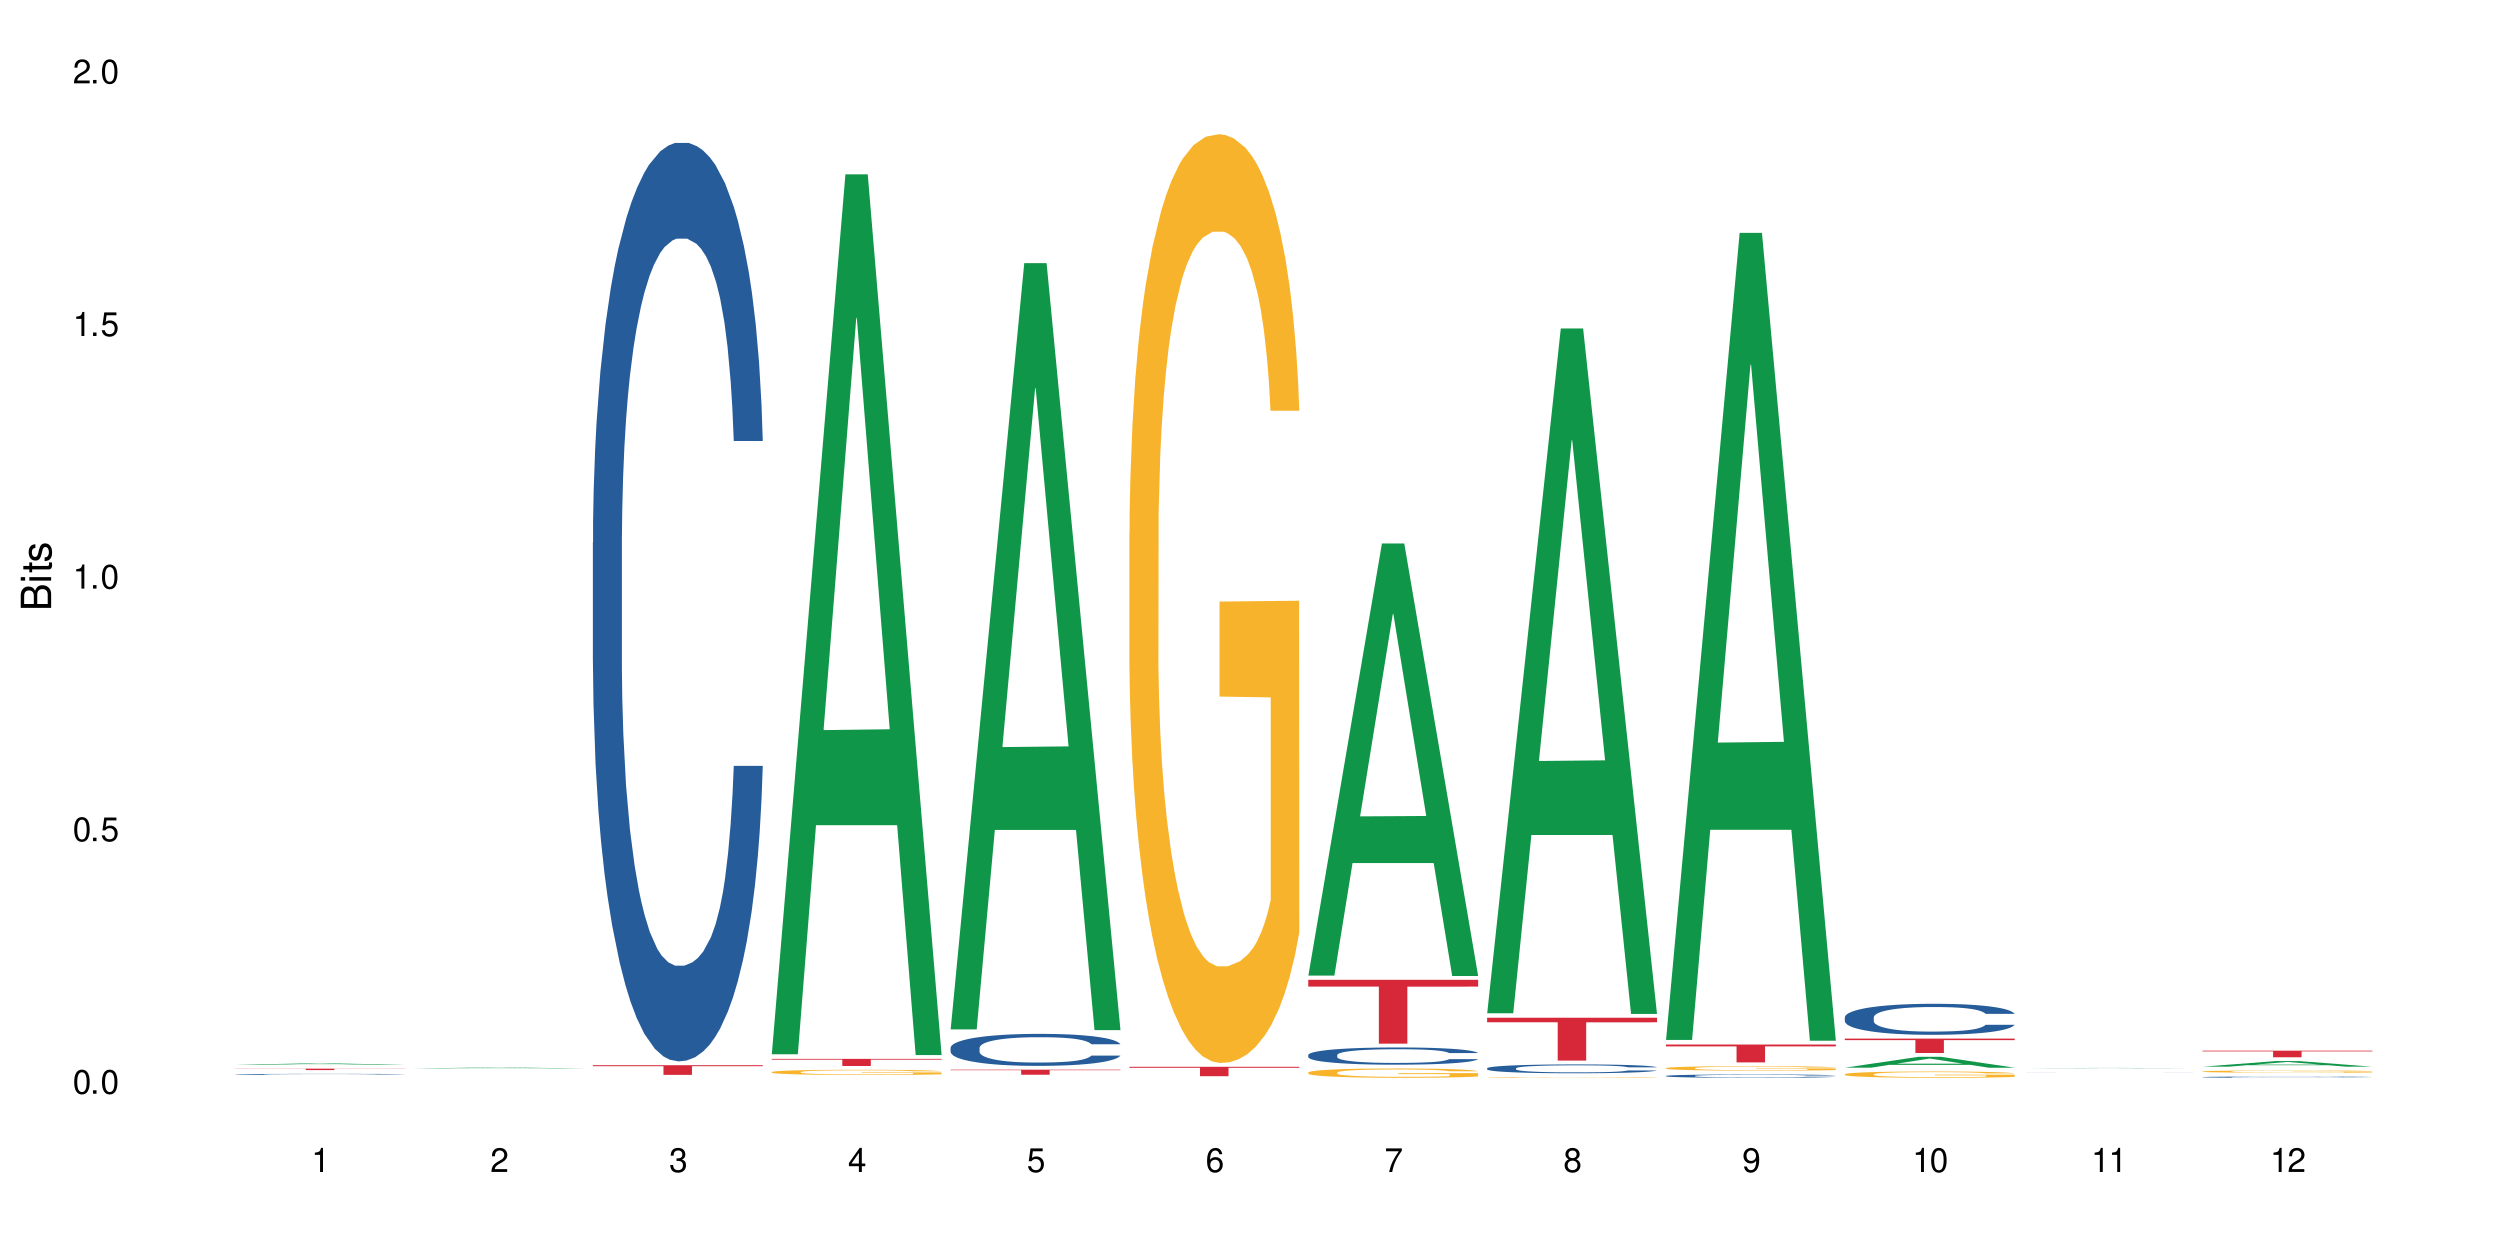 <?xml version="1.0" encoding="UTF-8"?>
<svg xmlns="http://www.w3.org/2000/svg" xmlns:xlink="http://www.w3.org/1999/xlink" width="720" height="360" viewBox="0 0 720 360">
<defs>
<g>
<g id="glyph-0-0">
</g>
<g id="glyph-0-1">
<path d="M 2.641 -6.938 C 2 -6.938 1.422 -6.656 1.078 -6.172 C 0.641 -5.562 0.406 -4.641 0.406 -3.359 C 0.406 -1.016 1.188 0.219 2.641 0.219 C 4.078 0.219 4.859 -1.016 4.859 -3.297 C 4.859 -4.641 4.656 -5.547 4.203 -6.172 C 3.844 -6.656 3.281 -6.938 2.641 -6.938 Z M 2.641 -6.188 C 3.547 -6.188 4 -5.25 4 -3.375 C 4 -1.406 3.562 -0.484 2.625 -0.484 C 1.734 -0.484 1.281 -1.438 1.281 -3.344 C 1.281 -5.25 1.734 -6.188 2.641 -6.188 Z M 2.641 -6.188 "/>
</g>
<g id="glyph-0-2">
<path d="M 1.828 -1 L 0.828 -1 L 0.828 0 L 1.828 0 Z M 1.828 -1 "/>
</g>
<g id="glyph-0-3">
<path d="M 4.562 -6.797 L 1.062 -6.797 L 0.547 -3.094 L 1.328 -3.094 C 1.719 -3.562 2.047 -3.734 2.578 -3.734 C 3.484 -3.734 4.062 -3.109 4.062 -2.094 C 4.062 -1.125 3.484 -0.531 2.578 -0.531 C 1.828 -0.531 1.375 -0.906 1.188 -1.672 L 0.328 -1.672 C 0.453 -1.109 0.547 -0.844 0.75 -0.594 C 1.125 -0.078 1.828 0.219 2.594 0.219 C 3.969 0.219 4.922 -0.781 4.922 -2.219 C 4.922 -3.562 4.031 -4.484 2.719 -4.484 C 2.25 -4.484 1.859 -4.359 1.469 -4.062 L 1.734 -5.969 L 4.562 -5.969 Z M 4.562 -6.797 "/>
</g>
<g id="glyph-0-4">
<path d="M 2.484 -4.938 L 2.484 0 L 3.328 0 L 3.328 -6.938 L 2.766 -6.938 C 2.469 -5.875 2.281 -5.734 0.984 -5.562 L 0.984 -4.938 Z M 2.484 -4.938 "/>
</g>
<g id="glyph-0-5">
<path d="M 4.859 -0.828 L 1.281 -0.828 C 1.359 -1.406 1.672 -1.781 2.5 -2.281 L 3.469 -2.828 C 4.406 -3.344 4.906 -4.062 4.906 -4.906 C 4.906 -5.484 4.672 -6.031 4.266 -6.406 C 3.859 -6.766 3.375 -6.938 2.719 -6.938 C 1.859 -6.938 1.219 -6.625 0.844 -6.031 C 0.609 -5.672 0.5 -5.234 0.484 -4.531 L 1.328 -4.531 C 1.359 -5.016 1.406 -5.281 1.531 -5.516 C 1.75 -5.938 2.188 -6.203 2.703 -6.203 C 3.469 -6.203 4.031 -5.641 4.031 -4.891 C 4.031 -4.344 3.719 -3.859 3.125 -3.516 L 2.234 -3 C 0.812 -2.172 0.406 -1.531 0.328 -0.016 L 4.859 -0.016 Z M 4.859 -0.828 "/>
</g>
<g id="glyph-0-6">
<path d="M 2.125 -3.188 L 2.578 -3.188 C 3.5 -3.188 3.984 -2.766 3.984 -1.922 C 3.984 -1.062 3.469 -0.531 2.594 -0.531 C 1.656 -0.531 1.203 -1 1.156 -2.016 L 0.312 -2.016 C 0.344 -1.453 0.438 -1.094 0.609 -0.781 C 0.953 -0.109 1.625 0.219 2.547 0.219 C 3.953 0.219 4.859 -0.625 4.859 -1.938 C 4.859 -2.828 4.516 -3.297 3.703 -3.594 C 4.344 -3.844 4.656 -4.328 4.656 -5.031 C 4.656 -6.219 3.875 -6.938 2.578 -6.938 C 1.203 -6.938 0.484 -6.172 0.453 -4.703 L 1.297 -4.703 C 1.312 -5.125 1.344 -5.359 1.453 -5.578 C 1.641 -5.969 2.062 -6.203 2.594 -6.203 C 3.344 -6.203 3.797 -5.75 3.797 -5 C 3.797 -4.516 3.609 -4.219 3.25 -4.047 C 3.016 -3.953 2.703 -3.922 2.125 -3.906 Z M 2.125 -3.188 "/>
</g>
<g id="glyph-0-7">
<path d="M 3.141 -1.672 L 3.141 0 L 3.984 0 L 3.984 -1.672 L 4.984 -1.672 L 4.984 -2.438 L 3.984 -2.438 L 3.984 -6.938 L 3.359 -6.938 L 0.266 -2.578 L 0.266 -1.672 Z M 3.141 -2.438 L 1 -2.438 L 3.141 -5.5 Z M 3.141 -2.438 "/>
</g>
<g id="glyph-0-8">
<path d="M 4.781 -5.125 C 4.609 -6.266 3.891 -6.938 2.844 -6.938 C 2.094 -6.938 1.422 -6.578 1.031 -5.953 C 0.594 -5.266 0.406 -4.422 0.406 -3.172 C 0.406 -2 0.578 -1.25 0.984 -0.641 C 1.359 -0.078 1.953 0.219 2.703 0.219 C 3.984 0.219 4.922 -0.75 4.922 -2.094 C 4.922 -3.375 4.062 -4.281 2.844 -4.281 C 2.172 -4.281 1.641 -4.031 1.281 -3.516 C 1.281 -5.234 1.828 -6.188 2.797 -6.188 C 3.391 -6.188 3.797 -5.797 3.938 -5.125 Z M 2.734 -3.531 C 3.547 -3.531 4.062 -2.953 4.062 -2.031 C 4.062 -1.156 3.484 -0.531 2.703 -0.531 C 1.922 -0.531 1.328 -1.188 1.328 -2.078 C 1.328 -2.938 1.906 -3.531 2.734 -3.531 Z M 2.734 -3.531 "/>
</g>
<g id="glyph-0-9">
<path d="M 4.984 -6.797 L 0.438 -6.797 L 0.438 -5.969 L 4.109 -5.969 C 2.5 -3.656 1.828 -2.234 1.328 0 L 2.219 0 C 2.594 -2.172 3.453 -4.047 4.984 -6.094 Z M 4.984 -6.797 "/>
</g>
<g id="glyph-0-10">
<path d="M 3.75 -3.656 C 4.469 -4.094 4.688 -4.438 4.688 -5.078 C 4.688 -6.172 3.844 -6.938 2.641 -6.938 C 1.438 -6.938 0.594 -6.172 0.594 -5.094 C 0.594 -4.438 0.812 -4.094 1.516 -3.656 C 0.734 -3.266 0.359 -2.703 0.359 -1.922 C 0.359 -0.656 1.281 0.219 2.641 0.219 C 3.984 0.219 4.922 -0.656 4.922 -1.922 C 4.922 -2.703 4.531 -3.266 3.75 -3.656 Z M 2.641 -6.188 C 3.359 -6.188 3.812 -5.75 3.812 -5.062 C 3.812 -4.406 3.344 -3.984 2.641 -3.984 C 1.922 -3.984 1.453 -4.406 1.453 -5.078 C 1.453 -5.75 1.922 -6.188 2.641 -6.188 Z M 2.641 -3.266 C 3.484 -3.266 4.062 -2.719 4.062 -1.906 C 4.062 -1.078 3.484 -0.531 2.625 -0.531 C 1.797 -0.531 1.219 -1.094 1.219 -1.906 C 1.219 -2.719 1.781 -3.266 2.641 -3.266 Z M 2.641 -3.266 "/>
</g>
<g id="glyph-0-11">
<path d="M 0.516 -1.578 C 0.672 -0.453 1.406 0.219 2.438 0.219 C 3.188 0.219 3.859 -0.141 4.266 -0.766 C 4.688 -1.453 4.891 -2.297 4.891 -3.547 C 4.891 -4.719 4.703 -5.453 4.312 -6.078 C 3.938 -6.641 3.344 -6.938 2.594 -6.938 C 1.297 -6.938 0.359 -5.969 0.359 -4.625 C 0.359 -3.344 1.234 -2.453 2.453 -2.453 C 3.094 -2.453 3.578 -2.672 4.016 -3.203 C 4 -1.484 3.469 -0.531 2.5 -0.531 C 1.906 -0.531 1.484 -0.906 1.359 -1.578 Z M 2.578 -6.203 C 3.375 -6.203 3.969 -5.531 3.969 -4.641 C 3.969 -3.797 3.391 -3.188 2.547 -3.188 C 1.734 -3.188 1.234 -3.766 1.234 -4.688 C 1.234 -5.562 1.797 -6.203 2.578 -6.203 Z M 2.578 -6.203 "/>
</g>
<g id="glyph-1-0">
</g>
<g id="glyph-1-1">
<path d="M 0 -0.953 L 0 -4.891 C 0 -5.719 -0.234 -6.344 -0.734 -6.797 C -1.188 -7.234 -1.812 -7.469 -2.5 -7.469 C -3.547 -7.469 -4.188 -7 -4.625 -5.875 C -4.984 -6.688 -5.625 -7.094 -6.531 -7.094 C -7.172 -7.094 -7.734 -6.859 -8.141 -6.391 C -8.562 -5.922 -8.75 -5.344 -8.75 -4.5 L -8.75 -0.953 Z M -4.984 -2.062 L -7.766 -2.062 L -7.766 -4.219 C -7.766 -4.844 -7.688 -5.203 -7.453 -5.5 C -7.219 -5.812 -6.859 -5.969 -6.375 -5.969 C -5.891 -5.969 -5.531 -5.812 -5.297 -5.5 C -5.062 -5.203 -4.984 -4.844 -4.984 -4.219 Z M -0.984 -2.062 L -4 -2.062 L -4 -4.781 C -4 -5.766 -3.438 -6.359 -2.484 -6.359 C -1.547 -6.359 -0.984 -5.766 -0.984 -4.781 Z M -0.984 -2.062 "/>
</g>
<g id="glyph-1-2">
<path d="M -6.281 -1.797 L -6.281 -0.797 L 0 -0.797 L 0 -1.797 Z M -8.75 -1.797 L -8.75 -0.797 L -7.484 -0.797 L -7.484 -1.797 Z M -8.75 -1.797 "/>
</g>
<g id="glyph-1-3">
<path d="M -6.281 -3.047 L -6.281 -2.016 L -8.016 -2.016 L -8.016 -1.016 L -6.281 -1.016 L -6.281 -0.172 L -5.469 -0.172 L -5.469 -1.016 L -0.719 -1.016 C -0.078 -1.016 0.281 -1.453 0.281 -2.234 C 0.281 -2.5 0.25 -2.719 0.188 -3.047 L -0.641 -3.047 C -0.609 -2.906 -0.594 -2.766 -0.594 -2.562 C -0.594 -2.141 -0.719 -2.016 -1.156 -2.016 L -5.469 -2.016 L -5.469 -3.047 Z M -6.281 -3.047 "/>
</g>
<g id="glyph-1-4">
<path d="M -4.531 -5.25 C -5.766 -5.25 -6.469 -4.422 -6.469 -2.969 C -6.469 -1.516 -5.719 -0.562 -4.547 -0.562 C -3.562 -0.562 -3.094 -1.062 -2.734 -2.562 L -2.516 -3.484 C -2.344 -4.188 -2.094 -4.469 -1.641 -4.469 C -1.047 -4.469 -0.641 -3.875 -0.641 -3 C -0.641 -2.453 -0.797 -2 -1.062 -1.75 C -1.25 -1.594 -1.422 -1.531 -1.875 -1.469 L -1.875 -0.406 C -0.422 -0.453 0.281 -1.266 0.281 -2.922 C 0.281 -4.5 -0.5 -5.516 -1.719 -5.516 C -2.656 -5.516 -3.172 -4.984 -3.469 -3.734 L -3.703 -2.766 C -3.891 -1.953 -4.156 -1.609 -4.594 -1.609 C -5.188 -1.609 -5.547 -2.125 -5.547 -2.938 C -5.547 -3.75 -5.203 -4.172 -4.531 -4.203 Z M -4.531 -5.25 "/>
</g>
</g>
</defs>
<rect x="-72" y="-36" width="864" height="432" fill="rgb(100%, 100%, 100%)" fill-opacity="1"/>
<path fill-rule="nonzero" fill="rgb(6.275%, 58.824%, 28.235%)" fill-opacity="1" d="M 67.73 306.68 L 67.785 306.68 L 88.957 306.242 L 95.387 306.242 L 116.664 306.68 L 109.188 306.68 L 103.855 306.566 L 80.488 306.566 L 75.258 306.68 L 67.73 306.68 L 82.734 306.52 L 101.711 306.52 L 92.25 306.316 L 92.039 306.316 L 82.684 306.52 L 82.734 306.52 Z M 67.73 306.68 "/>
<path fill-rule="nonzero" fill="rgb(14.51%, 36.078%, 60%)" fill-opacity="1" d="M 67.73 309.402 L 67.789 309.402 L 67.789 309.398 L 67.969 309.387 L 68.805 309.363 L 69.879 309.348 L 71.371 309.332 L 72.922 309.32 L 74.055 309.316 L 75.07 309.309 L 77.398 309.301 L 78.891 309.293 L 80.5 309.289 L 82.469 309.285 L 83.902 309.281 L 87.125 309.277 L 99.477 309.277 L 101.387 309.281 L 102.996 309.281 L 105.801 309.289 L 108.309 309.297 L 109.441 309.301 L 111.234 309.309 L 112.605 309.316 L 113.559 309.324 L 114.633 309.332 L 115.59 309.348 L 116.305 309.359 L 116.664 309.371 L 108.309 309.371 L 107.891 309.359 L 107.414 309.352 L 106.52 309.34 L 105.625 309.332 L 104.371 309.324 L 103.238 309.32 L 101.684 309.316 L 100.312 309.312 L 98.879 309.309 L 97.508 309.309 L 94.883 309.305 L 91.84 309.305 L 90.707 309.309 L 88.379 309.309 L 87.125 309.312 L 85.336 309.316 L 84.082 309.316 L 82.59 309.324 L 81.574 309.328 L 80.32 309.336 L 79.426 309.34 L 78.414 309.352 L 77.816 309.355 L 77.277 309.363 L 76.801 309.375 L 76.441 309.383 L 76.203 309.391 L 76.086 309.402 L 76.086 309.445 L 76.203 309.453 L 76.504 309.465 L 77.277 309.48 L 78.414 309.496 L 79.727 309.508 L 80.977 309.516 L 81.695 309.52 L 82.648 309.523 L 84.141 309.527 L 86.289 309.531 L 87.543 309.535 L 89.453 309.539 L 96.375 309.539 L 97.926 309.535 L 99.535 309.535 L 101.746 309.527 L 103.117 309.523 L 104.312 309.52 L 105.207 309.516 L 105.801 309.512 L 106.699 309.504 L 107.414 309.492 L 107.949 309.484 L 108.309 309.473 L 116.664 309.473 L 116.305 309.484 L 115.77 309.496 L 115.23 309.504 L 114.395 309.512 L 113.441 309.52 L 112.066 309.531 L 110.934 309.535 L 109.441 309.543 L 108.07 309.547 L 106.578 309.555 L 104.371 309.559 L 102.938 309.562 L 101.387 309.562 L 99.535 309.566 L 97.211 309.566 L 94.703 309.57 L 92.375 309.57 L 89.871 309.566 L 85.574 309.566 L 82.531 309.559 L 80.32 309.555 L 78.59 309.551 L 77.102 309.543 L 75.43 309.539 L 73.281 309.527 L 71.969 309.516 L 71.074 309.508 L 70.059 309.5 L 69.344 309.488 L 68.508 309.473 L 67.91 309.453 L 67.73 309.441 Z M 67.73 309.402 "/>
<path fill-rule="nonzero" fill="rgb(83.922%, 15.686%, 22.353%)" fill-opacity="1" d="M 67.73 307.773 L 116.664 307.773 L 116.664 307.816 L 96.27 307.816 L 96.27 308.184 L 88.066 308.184 L 88.066 307.816 L 67.73 307.816 Z M 67.73 307.773 "/>
<path fill-rule="nonzero" fill="rgb(6.275%, 58.824%, 28.235%)" fill-opacity="1" d="M 119.238 307.711 L 119.289 307.711 L 140.465 307.434 L 146.895 307.434 L 168.172 307.711 L 160.695 307.711 L 155.363 307.637 L 131.996 307.637 L 126.766 307.711 L 119.238 307.711 L 134.242 307.609 L 153.219 307.609 L 143.758 307.48 L 143.652 307.477 L 143.547 307.48 L 134.191 307.609 L 134.242 307.609 Z M 119.238 307.711 "/>
<path fill-rule="nonzero" fill="rgb(14.51%, 36.078%, 60%)" fill-opacity="1" d="M 170.746 156.258 L 170.805 156.016 L 170.805 150.211 L 170.984 141.023 L 171.402 129.418 L 171.82 121.438 L 172.895 107.172 L 174.387 93.391 L 175.938 82.754 L 177.07 76.465 L 178.086 71.633 L 180.414 62.684 L 181.906 58.09 L 183.516 53.98 L 185.484 49.871 L 186.918 47.453 L 190.141 43.582 L 192.527 41.891 L 194.375 41.164 L 198.375 41.164 L 200.762 42.133 L 202.492 43.344 L 204.402 45.277 L 206.012 47.453 L 208.816 52.773 L 211.324 59.543 L 212.457 63.41 L 214.25 70.906 L 215.621 78.16 L 216.574 84.445 L 217.648 93.391 L 218.605 104.273 L 219.32 116.602 L 219.68 127 L 211.324 127 L 210.906 117.328 L 210.43 109.832 L 209.535 99.922 L 208.641 92.906 L 207.387 85.895 L 206.25 81.301 L 204.699 76.707 L 203.328 73.809 L 201.895 71.633 L 200.523 70.18 L 197.898 68.73 L 194.855 68.73 L 193.719 69.215 L 191.395 71.148 L 190.141 72.84 L 188.352 76.227 L 187.098 79.367 L 185.605 84.203 L 184.59 88.312 L 183.336 94.602 L 182.441 100.16 L 181.426 108.141 L 180.832 114.184 L 180.293 120.957 L 179.816 128.934 L 179.457 137.398 L 179.219 146.344 L 179.102 155.047 L 179.102 192.523 L 179.219 201.227 L 179.52 211.383 L 180.293 226.133 L 181.426 238.945 L 182.742 249.102 L 183.992 256.355 L 184.711 259.742 L 185.664 263.609 L 187.156 268.445 L 189.305 273.281 L 190.559 275.215 L 192.469 277.148 L 194.438 278.117 L 197.062 278.117 L 199.391 277.148 L 200.941 275.941 L 202.551 274.008 L 204.762 269.895 L 206.133 266.027 L 207.324 261.434 L 208.223 256.84 L 208.816 252.973 L 209.711 245.477 L 210.43 237.254 L 210.965 228.793 L 211.324 220.57 L 219.68 220.57 L 219.32 230.242 L 218.785 239.672 L 218.246 246.684 L 217.41 255.148 L 216.457 262.641 L 215.082 271.105 L 213.949 276.664 L 212.457 282.711 L 211.086 287.305 L 209.594 291.414 L 207.387 296.25 L 205.953 298.668 L 204.402 300.844 L 202.551 302.777 L 200.227 304.473 L 197.719 305.438 L 195.391 305.68 L 192.887 305.195 L 191.035 304.23 L 188.59 302.055 L 185.547 297.703 L 183.336 293.105 L 181.605 288.512 L 180.113 283.676 L 178.445 277.148 L 176.297 266.512 L 174.984 258.289 L 174.086 251.52 L 173.074 242.09 L 172.355 233.629 L 171.523 220.086 L 170.926 202.922 L 170.746 189.621 Z M 170.746 156.258 "/>
<path fill-rule="nonzero" fill="rgb(83.922%, 15.686%, 22.353%)" fill-opacity="1" d="M 170.746 306.773 L 219.68 306.773 L 219.68 307.07 L 199.285 307.074 L 199.285 309.57 L 191.078 309.57 L 191.078 307.078 L 190.961 307.07 L 170.746 307.07 Z M 170.746 306.773 "/>
<path fill-rule="nonzero" fill="rgb(6.275%, 58.824%, 28.235%)" fill-opacity="1" d="M 222.254 303.629 L 222.305 303.391 L 243.48 50.207 L 249.91 50.207 L 271.188 303.867 L 263.711 303.867 L 258.379 237.656 L 235.008 237.656 L 229.781 303.629 L 222.254 303.629 L 237.258 210.266 L 256.234 210.027 L 246.773 91.652 L 246.668 91.414 L 246.562 92.129 L 237.207 210.027 L 237.258 210.266 Z M 222.254 303.629 "/>
<path fill-rule="nonzero" fill="rgb(96.863%, 70.196%, 16.863%)" fill-opacity="1" d="M 222.254 308.738 L 222.312 308.738 L 222.312 308.711 L 222.551 308.648 L 223.148 308.562 L 223.926 308.492 L 224.762 308.438 L 225.297 308.41 L 226.191 308.367 L 226.969 308.336 L 228.938 308.273 L 231.445 308.219 L 232.816 308.191 L 234.367 308.168 L 236.574 308.145 L 237.59 308.133 L 240.691 308.113 L 244.215 308.098 L 248.094 308.094 L 249.883 308.094 L 252.328 308.102 L 255.672 308.117 L 257.582 308.129 L 259.07 308.145 L 260.625 308.16 L 262.535 308.188 L 264.324 308.223 L 265.754 308.254 L 267.188 308.297 L 268.383 308.34 L 269.395 308.387 L 270.289 308.445 L 270.828 308.492 L 271.188 308.543 L 262.891 308.543 L 262.414 308.492 L 261.875 308.457 L 260.98 308.41 L 260.086 308.379 L 259.191 308.352 L 257.52 308.316 L 256.09 308.293 L 254.297 308.273 L 252.566 308.262 L 250.598 308.254 L 249.406 308.25 L 246.242 308.25 L 243.379 308.262 L 241.707 308.273 L 240.516 308.285 L 238.844 308.305 L 237.828 308.32 L 237.23 308.332 L 235.441 308.375 L 234.25 308.414 L 233.59 308.438 L 232.758 308.48 L 232.16 308.516 L 231.504 308.57 L 231.145 308.613 L 230.668 308.707 L 230.609 308.953 L 230.785 309.008 L 231.145 309.062 L 231.621 309.113 L 232.34 309.164 L 233.055 309.203 L 234.309 309.258 L 235.383 309.293 L 236.219 309.316 L 237.828 309.355 L 238.484 309.367 L 240.035 309.391 L 241.648 309.41 L 243.617 309.426 L 245.109 309.434 L 247.496 309.441 L 250.539 309.441 L 254.121 309.434 L 256.387 309.422 L 257.938 309.41 L 258.953 309.402 L 260.207 309.387 L 261.102 309.375 L 261.938 309.359 L 262.949 309.336 L 262.949 309.008 L 248.211 309.004 L 248.211 308.852 L 271.125 308.852 L 271.188 309.387 L 269.934 309.426 L 268.383 309.461 L 266.891 309.488 L 265.34 309.512 L 263.129 309.539 L 261.34 309.555 L 258.594 309.574 L 256.09 309.586 L 253.465 309.594 L 251.137 309.598 L 245.945 309.598 L 243.32 309.59 L 241.23 309.578 L 237.41 309.547 L 235.023 309.516 L 233.473 309.492 L 231.859 309.465 L 230.25 309.43 L 228.816 309.395 L 226.91 309.332 L 225.895 309.289 L 224.938 309.242 L 224.223 309.199 L 223.566 309.152 L 223.09 309.105 L 222.613 309.047 L 222.375 308.996 L 222.254 308.953 Z M 222.254 308.738 "/>
<path fill-rule="nonzero" fill="rgb(83.922%, 15.686%, 22.353%)" fill-opacity="1" d="M 222.254 304.961 L 271.188 304.961 L 271.188 305.18 L 250.793 305.18 L 250.793 307.004 L 242.586 307.004 L 242.586 305.184 L 242.469 305.18 L 222.254 305.18 Z M 222.254 304.961 "/>
<path fill-rule="nonzero" fill="rgb(6.275%, 58.824%, 28.235%)" fill-opacity="1" d="M 273.762 296.465 L 273.812 296.258 L 294.984 75.777 L 301.418 75.777 L 322.695 296.672 L 315.219 296.672 L 309.887 239.012 L 286.516 239.012 L 281.289 296.465 L 273.762 296.465 L 288.766 215.16 L 307.742 214.953 L 298.281 111.867 L 298.176 111.66 L 298.07 112.281 L 288.711 214.953 L 288.766 215.16 Z M 273.762 296.465 "/>
<path fill-rule="nonzero" fill="rgb(14.51%, 36.078%, 60%)" fill-opacity="1" d="M 273.762 301.77 L 273.82 301.762 L 273.82 301.559 L 274 301.238 L 274.418 300.836 L 274.836 300.559 L 275.91 300.062 L 277.402 299.582 L 278.953 299.211 L 280.086 298.992 L 281.102 298.824 L 283.43 298.512 L 284.922 298.352 L 286.531 298.211 L 288.5 298.066 L 289.934 297.98 L 293.156 297.848 L 295.543 297.789 L 297.391 297.762 L 301.391 297.762 L 303.777 297.797 L 305.508 297.84 L 307.418 297.906 L 309.027 297.98 L 311.832 298.168 L 314.34 298.402 L 315.473 298.539 L 317.262 298.801 L 318.637 299.051 L 319.59 299.27 L 320.664 299.582 L 321.621 299.961 L 322.336 300.391 L 322.695 300.75 L 314.34 300.75 L 313.922 300.414 L 313.445 300.152 L 312.551 299.809 L 311.652 299.566 L 310.402 299.32 L 309.266 299.16 L 307.715 299 L 306.344 298.898 L 304.91 298.824 L 303.539 298.773 L 300.914 298.723 L 297.871 298.723 L 296.734 298.738 L 294.41 298.809 L 293.156 298.867 L 291.363 298.984 L 290.113 299.094 L 288.621 299.262 L 287.605 299.406 L 286.352 299.625 L 285.457 299.816 L 284.441 300.094 L 283.848 300.305 L 283.309 300.543 L 282.832 300.82 L 282.473 301.113 L 282.234 301.426 L 282.117 301.727 L 282.117 303.031 L 282.234 303.336 L 282.535 303.688 L 283.309 304.203 L 284.441 304.648 L 285.754 305.004 L 287.008 305.254 L 287.727 305.371 L 288.68 305.508 L 290.172 305.676 L 292.32 305.844 L 293.574 305.91 L 295.484 305.977 L 297.453 306.012 L 300.078 306.012 L 302.406 305.977 L 303.957 305.938 L 305.566 305.867 L 307.773 305.727 L 309.148 305.59 L 310.34 305.43 L 311.234 305.273 L 311.832 305.137 L 312.727 304.875 L 313.445 304.59 L 313.98 304.297 L 314.34 304.008 L 322.695 304.008 L 322.336 304.344 L 321.797 304.676 L 321.262 304.918 L 320.426 305.211 L 319.473 305.473 L 318.098 305.77 L 316.965 305.961 L 315.473 306.172 L 314.102 306.332 L 312.609 306.477 L 310.402 306.645 L 308.969 306.727 L 307.418 306.805 L 305.566 306.871 L 303.238 306.93 L 300.734 306.965 L 298.406 306.973 L 295.898 306.953 L 294.051 306.922 L 291.605 306.844 L 288.559 306.695 L 286.352 306.535 L 284.621 306.375 L 283.129 306.207 L 281.461 305.977 L 279.312 305.609 L 278 305.32 L 277.102 305.086 L 276.09 304.758 L 275.371 304.465 L 274.535 303.992 L 273.941 303.395 L 273.762 302.93 Z M 273.762 301.77 "/>
<path fill-rule="nonzero" fill="rgb(83.922%, 15.686%, 22.353%)" fill-opacity="1" d="M 273.762 308.062 L 322.695 308.062 L 322.695 308.219 L 302.301 308.219 L 302.301 309.516 L 294.094 309.516 L 294.094 308.223 L 293.977 308.219 L 273.762 308.219 Z M 273.762 308.062 "/>
<path fill-rule="nonzero" fill="rgb(96.863%, 70.196%, 16.863%)" fill-opacity="1" d="M 325.27 153.219 L 325.328 152.973 L 325.328 148.09 L 325.566 137.094 L 326.164 121.949 L 326.941 109.488 L 327.773 99.715 L 328.312 94.586 L 329.207 87.258 L 329.984 81.883 L 331.953 70.891 L 334.457 60.629 L 335.832 56.23 L 337.383 52.078 L 339.59 47.438 L 340.605 45.727 L 343.707 41.816 L 347.23 39.375 L 351.109 38.641 L 352.898 38.887 L 355.344 39.863 L 358.688 42.551 L 360.594 44.992 L 362.086 47.438 L 363.641 50.613 L 365.547 55.5 L 367.34 61.363 L 368.77 67.223 L 370.203 74.555 L 371.395 82.371 L 372.41 90.922 L 373.305 101.184 L 373.844 109.734 L 374.199 118.285 L 365.906 118.285 L 365.43 109.734 L 364.891 103.137 L 363.996 95.074 L 363.102 89.211 L 362.207 84.57 L 360.535 78.219 L 359.105 74.309 L 357.312 70.891 L 355.582 68.691 L 353.613 67.223 L 352.422 66.734 L 349.258 66.734 L 346.395 68.445 L 344.723 70.402 L 343.527 72.355 L 341.859 76.02 L 340.844 78.949 L 340.246 80.906 L 338.457 88.48 L 337.262 95.32 L 336.605 99.961 L 335.77 107.289 L 335.176 113.887 L 334.52 123.656 L 334.16 130.988 L 333.684 147.598 L 333.625 191.574 L 333.801 200.855 L 334.16 210.875 L 334.637 219.668 L 335.355 228.953 L 336.07 236.035 L 337.324 245.562 L 338.398 251.914 L 339.234 256.07 L 340.844 262.664 L 341.5 264.863 L 343.051 269.262 L 344.664 272.68 L 346.633 275.613 L 348.125 277.078 L 350.512 278.301 L 353.555 278.301 L 357.133 276.836 L 359.402 274.879 L 360.953 272.926 L 361.969 271.215 L 363.223 268.527 L 364.117 266.086 L 364.953 263.398 L 365.965 259.246 L 365.965 200.855 L 351.227 200.613 L 351.227 173.25 L 374.141 173.008 L 374.199 268.527 L 372.949 275.125 L 371.395 281.477 L 369.906 286.363 L 368.352 290.516 L 366.145 295.156 L 364.355 298.09 L 361.609 301.508 L 359.105 303.707 L 356.477 305.172 L 354.152 305.906 L 351.406 306.148 L 348.961 305.66 L 346.332 304.195 L 344.246 302.242 L 342.336 299.797 L 340.426 296.621 L 338.039 291.492 L 336.488 287.34 L 334.875 282.207 L 333.266 276.102 L 331.832 269.504 L 330.879 264.375 L 329.922 258.512 L 328.91 251.184 L 327.953 242.875 L 327.238 235.305 L 326.582 226.754 L 326.105 218.691 L 325.625 207.695 L 325.387 198.902 L 325.27 191.328 Z M 325.27 153.219 "/>
<path fill-rule="nonzero" fill="rgb(83.922%, 15.686%, 22.353%)" fill-opacity="1" d="M 325.27 307.242 L 374.199 307.242 L 374.199 307.531 L 353.809 307.531 L 353.809 309.938 L 345.602 309.938 L 345.602 307.535 L 345.484 307.531 L 325.27 307.531 Z M 325.27 307.242 "/>
<path fill-rule="nonzero" fill="rgb(6.275%, 58.824%, 28.235%)" fill-opacity="1" d="M 376.777 280.969 L 376.828 280.852 L 398 156.512 L 404.43 156.512 L 425.707 281.086 L 418.234 281.086 L 412.902 248.566 L 389.531 248.566 L 384.305 280.969 L 376.777 280.969 L 391.781 235.117 L 410.758 235 L 401.293 176.863 L 401.191 176.746 L 401.086 177.098 L 391.727 235 L 391.781 235.117 Z M 376.777 280.969 "/>
<path fill-rule="nonzero" fill="rgb(14.51%, 36.078%, 60%)" fill-opacity="1" d="M 376.777 303.828 L 376.836 303.824 L 376.836 303.715 L 377.016 303.543 L 377.434 303.328 L 377.852 303.176 L 378.926 302.91 L 380.418 302.648 L 381.969 302.449 L 383.102 302.332 L 384.117 302.242 L 386.445 302.074 L 387.934 301.988 L 389.547 301.91 L 391.516 301.832 L 392.949 301.789 L 396.172 301.715 L 398.559 301.684 L 400.406 301.672 L 404.406 301.672 L 406.793 301.688 L 408.523 301.711 L 410.434 301.746 L 412.043 301.789 L 414.848 301.887 L 417.355 302.016 L 418.488 302.086 L 420.277 302.227 L 421.652 302.363 L 422.605 302.48 L 423.68 302.648 L 424.633 302.855 L 425.352 303.086 L 425.707 303.281 L 417.355 303.281 L 416.938 303.098 L 416.461 302.957 L 415.562 302.773 L 414.668 302.641 L 413.414 302.508 L 412.281 302.422 L 410.73 302.336 L 409.359 302.281 L 407.926 302.242 L 406.555 302.215 L 403.93 302.188 L 400.883 302.188 L 399.75 302.195 L 397.422 302.234 L 396.172 302.266 L 394.379 302.328 L 393.129 302.387 L 391.637 302.477 L 390.621 302.555 L 389.367 302.672 L 388.473 302.777 L 387.457 302.926 L 386.859 303.039 L 386.324 303.168 L 385.848 303.316 L 385.488 303.477 L 385.25 303.645 L 385.129 303.809 L 385.129 304.512 L 385.25 304.672 L 385.547 304.863 L 386.324 305.141 L 387.457 305.383 L 388.77 305.57 L 390.023 305.707 L 390.738 305.773 L 391.695 305.844 L 393.188 305.934 L 395.336 306.027 L 396.59 306.062 L 398.496 306.098 L 400.469 306.117 L 403.094 306.117 L 405.418 306.098 L 406.973 306.074 L 408.582 306.039 L 410.789 305.961 L 412.164 305.891 L 413.355 305.805 L 414.25 305.719 L 414.848 305.645 L 415.742 305.504 L 416.461 305.352 L 416.996 305.191 L 417.355 305.035 L 425.707 305.035 L 425.352 305.219 L 424.812 305.395 L 424.277 305.527 L 423.441 305.688 L 422.484 305.828 L 421.113 305.984 L 419.98 306.09 L 418.488 306.203 L 417.117 306.289 L 415.625 306.367 L 413.414 306.457 L 411.984 306.504 L 410.434 306.543 L 408.582 306.578 L 406.254 306.609 L 403.75 306.629 L 401.422 306.633 L 398.914 306.625 L 397.066 306.605 L 394.617 306.566 L 391.574 306.484 L 389.367 306.398 L 387.637 306.312 L 386.145 306.223 L 384.473 306.098 L 382.324 305.898 L 381.012 305.746 L 380.117 305.617 L 379.105 305.441 L 378.387 305.281 L 377.551 305.027 L 376.957 304.707 L 376.777 304.457 Z M 376.777 303.828 "/>
<path fill-rule="nonzero" fill="rgb(96.863%, 70.196%, 16.863%)" fill-opacity="1" d="M 376.777 308.871 L 376.836 308.871 L 376.836 308.82 L 377.074 308.711 L 377.672 308.559 L 378.449 308.434 L 379.281 308.336 L 379.82 308.285 L 380.715 308.211 L 381.492 308.16 L 383.461 308.047 L 385.965 307.945 L 387.34 307.902 L 388.891 307.859 L 391.098 307.812 L 392.113 307.797 L 395.215 307.758 L 398.734 307.734 L 402.613 307.727 L 404.406 307.727 L 406.852 307.738 L 410.195 307.766 L 412.102 307.789 L 413.594 307.812 L 415.148 307.844 L 417.055 307.895 L 418.848 307.953 L 420.277 308.012 L 421.711 308.086 L 422.902 308.164 L 423.918 308.25 L 424.812 308.352 L 425.352 308.438 L 425.707 308.523 L 417.414 308.523 L 416.938 308.438 L 416.398 308.371 L 415.504 308.289 L 414.609 308.23 L 413.715 308.184 L 412.043 308.121 L 410.609 308.082 L 408.82 308.047 L 407.09 308.027 L 405.121 308.012 L 403.93 308.008 L 400.766 308.008 L 397.902 308.023 L 396.23 308.043 L 395.035 308.062 L 393.367 308.102 L 392.352 308.129 L 391.754 308.148 L 389.965 308.223 L 388.77 308.293 L 388.113 308.34 L 387.277 308.414 L 386.684 308.48 L 386.027 308.578 L 385.668 308.648 L 385.191 308.816 L 385.129 309.258 L 385.309 309.352 L 385.668 309.449 L 386.145 309.539 L 386.859 309.633 L 387.578 309.703 L 388.832 309.797 L 389.906 309.863 L 390.738 309.902 L 392.352 309.969 L 393.008 309.992 L 394.559 310.035 L 396.172 310.07 L 398.141 310.098 L 399.633 310.113 L 402.02 310.125 L 405.062 310.125 L 408.641 310.109 L 410.91 310.09 L 412.461 310.07 L 413.477 310.055 L 414.73 310.027 L 415.625 310.004 L 416.461 309.977 L 417.473 309.934 L 417.473 309.352 L 402.734 309.348 L 402.734 309.074 L 425.648 309.07 L 425.707 310.027 L 424.457 310.094 L 422.902 310.156 L 421.414 310.207 L 419.859 310.25 L 417.652 310.293 L 415.863 310.324 L 413.117 310.359 L 410.609 310.379 L 407.984 310.395 L 405.66 310.402 L 402.914 310.406 L 400.469 310.398 L 397.84 310.387 L 395.754 310.367 L 393.844 310.34 L 391.934 310.309 L 389.547 310.258 L 387.996 310.215 L 386.383 310.164 L 384.773 310.105 L 383.34 310.039 L 382.387 309.988 L 381.43 309.926 L 380.418 309.855 L 379.461 309.77 L 378.746 309.695 L 378.09 309.609 L 377.613 309.527 L 377.133 309.418 L 376.895 309.332 L 376.777 309.254 Z M 376.777 308.871 "/>
<path fill-rule="nonzero" fill="rgb(83.922%, 15.686%, 22.353%)" fill-opacity="1" d="M 376.777 282.176 L 425.707 282.176 L 425.707 284.148 L 405.316 284.164 L 405.316 300.578 L 397.109 300.578 L 397.109 284.184 L 396.992 284.148 L 376.777 284.148 Z M 376.777 282.176 "/>
<path fill-rule="nonzero" fill="rgb(6.275%, 58.824%, 28.235%)" fill-opacity="1" d="M 428.285 291.82 L 428.336 291.637 L 449.508 94.59 L 455.938 94.59 L 477.215 292.008 L 469.742 292.008 L 464.406 240.477 L 441.039 240.477 L 435.812 291.82 L 428.285 291.82 L 443.289 219.16 L 462.266 218.973 L 452.801 126.844 L 452.699 126.66 L 452.594 127.215 L 443.234 218.973 L 443.289 219.16 Z M 428.285 291.82 "/>
<path fill-rule="nonzero" fill="rgb(14.51%, 36.078%, 60%)" fill-opacity="1" d="M 428.285 307.664 L 428.344 307.66 L 428.344 307.605 L 428.523 307.516 L 428.941 307.402 L 429.359 307.328 L 430.434 307.191 L 431.926 307.059 L 433.477 306.953 L 434.609 306.895 L 435.625 306.848 L 437.949 306.762 L 439.441 306.715 L 441.055 306.676 L 443.023 306.637 L 444.457 306.613 L 447.68 306.578 L 450.066 306.559 L 451.914 306.555 L 455.914 306.555 L 458.301 306.562 L 460.031 306.574 L 461.941 306.594 L 463.551 306.613 L 466.355 306.664 L 468.863 306.73 L 469.996 306.77 L 471.785 306.84 L 473.16 306.91 L 474.113 306.969 L 475.188 307.059 L 476.141 307.16 L 476.859 307.281 L 477.215 307.383 L 468.863 307.383 L 468.445 307.289 L 467.969 307.215 L 467.07 307.121 L 466.176 307.051 L 464.922 306.984 L 463.789 306.941 L 462.238 306.895 L 460.867 306.867 L 459.434 306.848 L 458.062 306.832 L 455.434 306.82 L 452.391 306.82 L 451.258 306.824 L 448.93 306.844 L 447.68 306.859 L 445.887 306.891 L 444.633 306.922 L 443.145 306.969 L 442.129 307.008 L 440.875 307.07 L 439.98 307.121 L 438.965 307.199 L 438.367 307.258 L 437.832 307.324 L 437.355 307.398 L 436.996 307.48 L 436.758 307.566 L 436.637 307.652 L 436.637 308.012 L 436.758 308.098 L 437.055 308.195 L 437.832 308.336 L 438.965 308.461 L 440.277 308.559 L 441.531 308.629 L 442.246 308.66 L 443.203 308.699 L 444.695 308.746 L 446.844 308.793 L 448.094 308.809 L 450.004 308.828 L 451.973 308.84 L 454.602 308.84 L 456.926 308.828 L 458.48 308.816 L 460.09 308.797 L 462.297 308.758 L 463.672 308.723 L 464.863 308.676 L 465.758 308.633 L 466.355 308.598 L 467.25 308.523 L 467.969 308.445 L 468.504 308.363 L 468.863 308.285 L 477.215 308.285 L 476.859 308.375 L 476.32 308.469 L 475.785 308.535 L 474.949 308.617 L 473.992 308.688 L 472.621 308.77 L 471.488 308.824 L 469.996 308.883 L 468.625 308.926 L 467.133 308.965 L 464.922 309.012 L 463.492 309.035 L 461.941 309.059 L 460.09 309.074 L 457.762 309.094 L 455.258 309.102 L 452.93 309.105 L 450.422 309.098 L 448.574 309.09 L 446.125 309.07 L 443.082 309.027 L 440.875 308.984 L 439.145 308.938 L 437.652 308.891 L 435.98 308.828 L 433.832 308.727 L 432.52 308.648 L 431.625 308.582 L 430.613 308.492 L 429.895 308.41 L 429.059 308.277 L 428.465 308.113 L 428.285 307.984 Z M 428.285 307.664 "/>
<path fill-rule="nonzero" fill="rgb(96.863%, 70.196%, 16.863%)" fill-opacity="1" d="M 428.285 310.285 L 428.344 310.285 L 428.344 310.281 L 428.582 310.273 L 429.18 310.262 L 429.953 310.25 L 430.789 310.242 L 431.328 310.238 L 432.223 310.234 L 433 310.23 L 434.969 310.223 L 437.473 310.211 L 438.848 310.211 L 440.398 310.207 L 442.605 310.203 L 443.621 310.199 L 446.723 310.199 L 450.242 310.195 L 458.359 310.195 L 461.703 310.199 L 463.609 310.199 L 465.102 310.203 L 466.652 310.203 L 468.562 310.207 L 470.355 310.215 L 471.785 310.219 L 473.219 310.223 L 474.41 310.23 L 475.426 310.238 L 476.32 310.246 L 476.859 310.25 L 477.215 310.258 L 468.922 310.258 L 468.445 310.25 L 467.906 310.246 L 467.012 310.238 L 465.223 310.23 L 463.551 310.227 L 462.117 310.223 L 460.328 310.223 L 458.598 310.219 L 447.738 310.219 L 446.543 310.223 L 444.875 310.227 L 443.859 310.227 L 443.262 310.23 L 441.473 310.234 L 440.277 310.238 L 439.621 310.242 L 438.785 310.25 L 438.191 310.254 L 437.535 310.262 L 437.176 310.27 L 436.699 310.281 L 436.637 310.316 L 436.816 310.324 L 437.176 310.332 L 437.652 310.336 L 438.367 310.344 L 439.086 310.352 L 440.34 310.359 L 441.414 310.363 L 442.246 310.367 L 443.859 310.371 L 444.516 310.371 L 446.066 310.375 L 447.68 310.379 L 449.648 310.383 L 460.148 310.383 L 462.418 310.379 L 464.984 310.379 L 466.238 310.375 L 467.133 310.375 L 467.969 310.371 L 468.98 310.367 L 468.98 310.324 L 454.242 310.324 L 454.242 310.301 L 477.156 310.301 L 477.215 310.375 L 475.965 310.379 L 474.41 310.387 L 472.918 310.391 L 471.367 310.395 L 469.16 310.395 L 467.371 310.398 L 464.625 310.402 L 459.492 310.402 L 457.164 310.406 L 451.973 310.406 L 449.348 310.402 L 447.262 310.402 L 445.352 310.398 L 443.441 310.398 L 441.055 310.395 L 439.504 310.391 L 437.891 310.387 L 436.281 310.383 L 434.848 310.375 L 433.895 310.371 L 432.938 310.367 L 431.926 310.363 L 430.969 310.355 L 430.254 310.348 L 429.598 310.344 L 429.121 310.336 L 428.641 310.328 L 428.402 310.32 L 428.285 310.316 Z M 428.285 310.285 "/>
<path fill-rule="nonzero" fill="rgb(83.922%, 15.686%, 22.353%)" fill-opacity="1" d="M 428.285 293.098 L 477.215 293.098 L 477.215 294.422 L 456.824 294.434 L 456.824 305.461 L 448.617 305.461 L 448.617 294.445 L 448.5 294.422 L 428.285 294.422 Z M 428.285 293.098 "/>
<path fill-rule="nonzero" fill="rgb(6.275%, 58.824%, 28.235%)" fill-opacity="1" d="M 479.793 299.508 L 479.844 299.289 L 501.016 67.062 L 507.445 67.062 L 528.723 299.723 L 521.25 299.723 L 515.914 238.992 L 492.547 238.992 L 487.32 299.508 L 479.793 299.508 L 494.797 213.867 L 513.773 213.648 L 504.309 105.074 L 504.207 104.855 L 504.102 105.512 L 494.742 213.648 L 494.797 213.867 Z M 479.793 299.508 "/>
<path fill-rule="nonzero" fill="rgb(14.51%, 36.078%, 60%)" fill-opacity="1" d="M 479.793 309.863 L 479.852 309.859 L 479.852 309.84 L 480.031 309.809 L 480.449 309.766 L 480.867 309.734 L 481.941 309.684 L 483.434 309.633 L 484.984 309.594 L 486.117 309.57 L 487.133 309.555 L 489.457 309.523 L 490.949 309.504 L 492.562 309.492 L 494.531 309.477 L 495.965 309.469 L 499.184 309.453 L 501.574 309.445 L 507.422 309.445 L 509.809 309.449 L 511.539 309.453 L 513.449 309.457 L 515.059 309.469 L 517.863 309.484 L 520.371 309.512 L 521.504 309.523 L 523.293 309.551 L 524.668 309.578 L 525.621 309.602 L 526.695 309.633 L 527.648 309.672 L 528.367 309.719 L 528.723 309.754 L 520.371 309.754 L 519.953 309.719 L 519.473 309.695 L 518.578 309.656 L 517.684 309.633 L 516.43 309.605 L 515.297 309.59 L 513.746 309.574 L 512.375 309.562 L 510.941 309.555 L 509.57 309.551 L 506.941 309.543 L 503.898 309.543 L 502.766 309.547 L 500.438 309.555 L 499.184 309.559 L 497.395 309.57 L 496.141 309.582 L 494.648 309.602 L 493.637 309.617 L 492.383 309.637 L 491.488 309.66 L 490.473 309.688 L 489.875 309.711 L 489.34 309.734 L 488.863 309.762 L 488.504 309.793 L 488.266 309.824 L 488.145 309.859 L 488.145 309.992 L 488.266 310.027 L 488.562 310.062 L 489.34 310.117 L 490.473 310.164 L 491.785 310.199 L 493.039 310.227 L 493.754 310.238 L 494.711 310.254 L 496.203 310.27 L 498.352 310.289 L 499.602 310.293 L 501.512 310.301 L 503.48 310.305 L 506.109 310.305 L 508.434 310.301 L 509.988 310.297 L 511.598 310.289 L 513.805 310.273 L 515.18 310.262 L 516.371 310.246 L 517.266 310.227 L 517.863 310.215 L 518.758 310.188 L 519.473 310.156 L 520.012 310.125 L 520.371 310.098 L 528.723 310.098 L 528.367 310.133 L 527.828 310.164 L 527.293 310.191 L 526.457 310.223 L 525.5 310.25 L 524.129 310.281 L 522.996 310.301 L 521.504 310.32 L 520.133 310.34 L 518.641 310.352 L 516.43 310.371 L 515 310.379 L 513.449 310.387 L 511.598 310.395 L 509.27 310.402 L 506.766 310.402 L 504.438 310.406 L 501.93 310.402 L 500.082 310.398 L 497.633 310.391 L 494.59 310.375 L 492.383 310.359 L 490.652 310.344 L 489.16 310.324 L 487.488 310.301 L 485.34 310.262 L 484.027 310.234 L 483.133 310.207 L 482.117 310.176 L 481.402 310.145 L 480.566 310.094 L 479.969 310.031 L 479.793 309.984 Z M 479.793 309.863 "/>
<path fill-rule="nonzero" fill="rgb(96.863%, 70.196%, 16.863%)" fill-opacity="1" d="M 479.793 307.613 L 479.852 307.609 L 479.852 307.586 L 480.09 307.535 L 480.688 307.461 L 481.461 307.398 L 482.297 307.352 L 482.836 307.328 L 483.73 307.293 L 484.504 307.266 L 486.477 307.211 L 488.98 307.164 L 490.355 307.141 L 491.906 307.121 L 494.113 307.098 L 495.129 307.09 L 498.23 307.07 L 501.75 307.059 L 505.629 307.055 L 507.422 307.059 L 509.867 307.062 L 513.207 307.074 L 515.117 307.086 L 516.609 307.098 L 518.16 307.113 L 520.07 307.137 L 521.863 307.168 L 523.293 307.195 L 524.727 307.23 L 525.918 307.27 L 526.934 307.309 L 527.828 307.359 L 528.367 307.402 L 528.723 307.441 L 520.43 307.441 L 519.953 307.402 L 519.414 307.367 L 518.52 307.328 L 517.625 307.301 L 516.73 307.277 L 515.059 307.25 L 513.625 307.23 L 511.836 307.211 L 510.105 307.203 L 508.137 307.195 L 506.941 307.191 L 503.781 307.191 L 500.918 307.199 L 499.246 307.211 L 498.051 307.219 L 496.383 307.238 L 495.367 307.25 L 494.77 307.262 L 492.98 307.297 L 491.785 307.332 L 491.129 307.355 L 490.293 307.391 L 489.699 307.422 L 489.043 307.469 L 488.684 307.504 L 488.207 307.586 L 488.145 307.797 L 488.324 307.844 L 488.684 307.891 L 489.16 307.934 L 489.875 307.98 L 490.594 308.012 L 491.844 308.059 L 492.918 308.09 L 493.754 308.109 L 495.367 308.141 L 496.023 308.152 L 497.574 308.176 L 499.184 308.191 L 501.156 308.203 L 502.648 308.211 L 505.035 308.219 L 508.078 308.219 L 511.656 308.211 L 513.926 308.199 L 515.477 308.191 L 516.492 308.184 L 517.742 308.172 L 518.641 308.16 L 519.473 308.145 L 520.488 308.125 L 520.488 307.844 L 505.75 307.84 L 505.75 307.707 L 528.664 307.707 L 528.723 308.172 L 527.473 308.203 L 525.918 308.234 L 524.426 308.258 L 522.875 308.277 L 520.668 308.301 L 518.879 308.312 L 516.133 308.332 L 513.625 308.34 L 511 308.348 L 508.672 308.352 L 503.48 308.352 L 500.855 308.344 L 498.77 308.332 L 496.859 308.32 L 494.949 308.305 L 492.562 308.281 L 491.012 308.262 L 489.398 308.238 L 487.789 308.207 L 486.355 308.176 L 485.402 308.148 L 484.445 308.121 L 483.434 308.086 L 482.477 308.047 L 481.762 308.008 L 481.105 307.969 L 480.629 307.93 L 480.148 307.875 L 479.91 307.832 L 479.793 307.797 Z M 479.793 307.613 "/>
<path fill-rule="nonzero" fill="rgb(83.922%, 15.686%, 22.353%)" fill-opacity="1" d="M 479.793 300.816 L 528.723 300.816 L 528.723 301.367 L 508.332 301.371 L 508.332 305.965 L 500.125 305.965 L 500.125 301.375 L 500.008 301.367 L 479.793 301.367 Z M 479.793 300.816 "/>
<path fill-rule="nonzero" fill="rgb(6.275%, 58.824%, 28.235%)" fill-opacity="1" d="M 531.301 307.496 L 531.352 307.492 L 552.523 304.359 L 558.953 304.359 L 580.23 307.5 L 572.754 307.5 L 567.422 306.68 L 544.055 306.68 L 538.828 307.496 L 531.301 307.496 L 546.305 306.34 L 565.281 306.336 L 555.816 304.871 L 555.715 304.867 L 555.609 304.879 L 546.25 306.336 L 546.305 306.34 Z M 531.301 307.496 "/>
<path fill-rule="nonzero" fill="rgb(14.51%, 36.078%, 60%)" fill-opacity="1" d="M 531.301 292.98 L 531.359 292.973 L 531.359 292.777 L 531.539 292.469 L 531.957 292.078 L 532.375 291.809 L 533.449 291.324 L 534.938 290.859 L 536.492 290.5 L 537.625 290.289 L 538.641 290.125 L 540.965 289.824 L 542.457 289.668 L 544.07 289.531 L 546.039 289.391 L 547.473 289.309 L 550.691 289.18 L 553.078 289.121 L 554.93 289.098 L 558.93 289.098 L 561.316 289.133 L 563.047 289.172 L 564.953 289.238 L 566.566 289.309 L 569.371 289.488 L 571.879 289.719 L 573.012 289.848 L 574.801 290.102 L 576.172 290.348 L 577.129 290.559 L 578.203 290.859 L 579.156 291.227 L 579.875 291.645 L 580.23 291.996 L 571.879 291.996 L 571.461 291.668 L 570.98 291.414 L 570.086 291.082 L 569.191 290.844 L 567.938 290.609 L 566.805 290.453 L 565.254 290.297 L 563.883 290.199 L 562.449 290.125 L 561.078 290.078 L 558.449 290.027 L 555.406 290.027 L 554.273 290.043 L 551.945 290.109 L 550.691 290.168 L 548.902 290.281 L 547.648 290.387 L 546.156 290.551 L 545.145 290.688 L 543.891 290.902 L 542.996 291.09 L 541.98 291.359 L 541.383 291.562 L 540.848 291.789 L 540.371 292.059 L 540.012 292.344 L 539.773 292.648 L 539.652 292.941 L 539.652 294.207 L 539.773 294.5 L 540.07 294.844 L 540.848 295.34 L 541.98 295.773 L 543.293 296.113 L 544.547 296.359 L 545.262 296.473 L 546.219 296.605 L 547.711 296.766 L 549.859 296.93 L 551.109 296.996 L 553.02 297.062 L 554.988 297.094 L 557.613 297.094 L 559.941 297.062 L 561.492 297.02 L 563.105 296.957 L 565.312 296.816 L 566.688 296.688 L 567.879 296.531 L 568.773 296.375 L 569.371 296.246 L 570.266 295.992 L 570.98 295.715 L 571.52 295.43 L 571.879 295.152 L 580.23 295.152 L 579.875 295.477 L 579.336 295.797 L 578.801 296.031 L 577.965 296.32 L 577.008 296.57 L 575.637 296.855 L 574.504 297.043 L 573.012 297.25 L 571.637 297.402 L 570.148 297.543 L 567.938 297.707 L 566.508 297.789 L 564.953 297.859 L 563.105 297.926 L 560.777 297.984 L 558.273 298.016 L 555.945 298.023 L 553.438 298.008 L 551.59 297.977 L 549.141 297.902 L 546.098 297.754 L 543.891 297.602 L 542.16 297.445 L 540.668 297.281 L 538.996 297.062 L 536.848 296.703 L 535.535 296.426 L 534.641 296.195 L 533.625 295.879 L 532.91 295.594 L 532.074 295.137 L 531.477 294.555 L 531.301 294.109 Z M 531.301 292.98 "/>
<path fill-rule="nonzero" fill="rgb(96.863%, 70.196%, 16.863%)" fill-opacity="1" d="M 531.301 309.367 L 531.359 309.367 L 531.359 309.332 L 531.598 309.258 L 532.195 309.156 L 532.969 309.07 L 533.805 309.004 L 534.344 308.969 L 535.238 308.922 L 536.012 308.883 L 537.984 308.809 L 540.488 308.738 L 541.863 308.711 L 543.414 308.684 L 545.621 308.652 L 546.637 308.641 L 549.738 308.613 L 553.258 308.598 L 557.137 308.59 L 558.93 308.594 L 561.375 308.598 L 564.715 308.617 L 566.625 308.633 L 568.117 308.652 L 569.668 308.672 L 571.578 308.707 L 573.367 308.746 L 574.801 308.785 L 576.234 308.836 L 577.426 308.887 L 578.441 308.945 L 579.336 309.016 L 579.875 309.074 L 580.23 309.133 L 571.938 309.133 L 571.461 309.074 L 570.922 309.027 L 570.027 308.973 L 569.133 308.934 L 568.238 308.902 L 566.566 308.859 L 565.133 308.832 L 563.344 308.809 L 561.613 308.793 L 559.645 308.785 L 558.449 308.781 L 555.289 308.781 L 552.422 308.793 L 550.754 308.805 L 549.559 308.82 L 547.887 308.844 L 546.875 308.863 L 546.277 308.879 L 544.488 308.93 L 543.293 308.977 L 542.637 309.008 L 541.801 309.055 L 541.203 309.102 L 540.547 309.168 L 540.191 309.219 L 539.715 309.328 L 539.652 309.629 L 539.832 309.691 L 540.191 309.758 L 540.668 309.82 L 541.383 309.883 L 542.102 309.93 L 543.352 309.992 L 544.426 310.039 L 545.262 310.066 L 546.875 310.109 L 547.531 310.125 L 549.082 310.156 L 550.691 310.18 L 552.664 310.199 L 554.152 310.207 L 556.543 310.215 L 559.586 310.215 L 563.164 310.207 L 565.434 310.191 L 566.984 310.18 L 568 310.168 L 569.25 310.148 L 570.148 310.133 L 570.98 310.113 L 571.996 310.086 L 571.996 309.691 L 557.258 309.688 L 557.258 309.504 L 580.172 309.504 L 580.23 310.148 L 578.977 310.195 L 577.426 310.238 L 575.934 310.27 L 574.383 310.301 L 572.176 310.332 L 570.387 310.352 L 567.641 310.375 L 565.133 310.387 L 562.508 310.398 L 560.18 310.402 L 557.438 310.406 L 554.988 310.402 L 552.363 310.391 L 550.277 310.379 L 548.367 310.363 L 546.457 310.34 L 544.07 310.305 L 542.52 310.277 L 540.906 310.242 L 539.297 310.199 L 537.863 310.156 L 536.91 310.121 L 535.953 310.082 L 534.938 310.031 L 533.984 309.977 L 533.27 309.926 L 532.613 309.867 L 532.133 309.812 L 531.656 309.738 L 531.418 309.676 L 531.301 309.625 Z M 531.301 309.367 "/>
<path fill-rule="nonzero" fill="rgb(83.922%, 15.686%, 22.353%)" fill-opacity="1" d="M 531.301 299.117 L 580.23 299.117 L 580.23 299.559 L 559.84 299.562 L 559.84 303.266 L 551.633 303.266 L 551.633 299.566 L 551.516 299.559 L 531.301 299.559 Z M 531.301 299.117 "/>
<path fill-rule="nonzero" fill="rgb(6.275%, 58.824%, 28.235%)" fill-opacity="1" d="M 582.809 307.664 L 582.859 307.664 L 604.031 307.562 L 610.461 307.562 L 631.738 307.664 L 624.262 307.664 L 618.93 307.641 L 595.562 307.641 L 590.336 307.664 L 582.809 307.664 L 597.812 307.629 L 616.789 307.629 L 607.324 307.578 L 607.117 307.578 L 597.758 307.629 L 597.812 307.629 Z M 582.809 307.664 "/>
<path fill-rule="nonzero" fill="rgb(14.51%, 36.078%, 60%)" fill-opacity="1" d="M 582.809 308.766 L 583.465 308.766 L 583.883 308.762 L 589.133 308.762 L 590.148 308.758 L 626.309 308.758 L 627.68 308.762 L 631.383 308.762 L 631.738 308.766 L 623.383 308.766 L 622.969 308.762 L 615.387 308.762 L 613.957 308.758 L 602.199 308.758 L 600.41 308.762 L 592.355 308.762 L 591.879 308.766 L 591.16 308.766 L 591.16 308.77 L 591.578 308.77 L 592.355 308.773 L 601.367 308.773 L 602.617 308.777 L 614.613 308.777 L 616.82 308.773 L 623.027 308.773 L 623.383 308.77 L 631.738 308.77 L 631.383 308.773 L 627.145 308.773 L 626.012 308.777 L 590.504 308.777 L 588.355 308.773 L 584.418 308.773 L 583.582 308.77 L 582.809 308.77 Z M 582.809 308.766 "/>
<path fill-rule="nonzero" fill="rgb(6.275%, 58.824%, 28.235%)" fill-opacity="1" d="M 634.312 307.203 L 634.367 307.203 L 655.539 305.582 L 661.969 305.582 L 683.246 307.207 L 675.77 307.207 L 670.438 306.781 L 647.07 306.781 L 641.844 307.203 L 634.312 307.203 L 649.316 306.605 L 668.297 306.605 L 658.832 305.848 L 658.727 305.848 L 658.625 305.852 L 649.266 306.605 L 649.316 306.605 Z M 634.312 307.203 "/>
<path fill-rule="nonzero" fill="rgb(14.51%, 36.078%, 60%)" fill-opacity="1" d="M 634.312 310.203 L 634.375 310.203 L 634.375 310.195 L 634.555 310.18 L 634.973 310.164 L 635.387 310.156 L 636.461 310.137 L 637.953 310.117 L 639.508 310.102 L 640.641 310.094 L 641.652 310.086 L 643.98 310.074 L 645.473 310.07 L 647.086 310.062 L 649.055 310.059 L 650.484 310.055 L 653.707 310.051 L 656.094 310.047 L 666.062 310.047 L 667.969 310.051 L 669.582 310.055 L 672.387 310.062 L 674.891 310.07 L 676.027 310.074 L 677.816 310.086 L 679.188 310.098 L 680.145 310.105 L 681.219 310.117 L 682.172 310.133 L 682.887 310.148 L 683.246 310.164 L 674.891 310.164 L 674.477 310.148 L 673.996 310.141 L 673.102 310.125 L 672.207 310.117 L 670.953 310.105 L 669.82 310.102 L 668.27 310.094 L 666.895 310.09 L 665.465 310.086 L 664.09 310.086 L 661.465 310.082 L 657.289 310.082 L 654.961 310.086 L 653.707 310.09 L 651.918 310.094 L 650.664 310.098 L 649.172 310.105 L 648.16 310.109 L 646.906 310.117 L 646.012 310.125 L 644.996 310.137 L 644.398 310.145 L 643.863 310.152 L 643.387 310.164 L 643.027 310.176 L 642.789 310.188 L 642.668 310.199 L 642.668 310.25 L 642.789 310.262 L 643.086 310.277 L 643.863 310.297 L 644.996 310.312 L 646.309 310.328 L 647.562 310.34 L 648.277 310.344 L 649.234 310.348 L 650.727 310.355 L 652.871 310.359 L 654.125 310.363 L 656.035 310.367 L 662.957 310.367 L 664.508 310.363 L 666.121 310.363 L 668.328 310.355 L 669.699 310.352 L 670.895 310.344 L 671.789 310.34 L 672.387 310.332 L 673.281 310.324 L 673.996 310.312 L 674.535 310.301 L 674.891 310.289 L 683.246 310.289 L 682.887 310.301 L 682.352 310.316 L 681.816 310.324 L 680.98 310.336 L 680.023 310.348 L 678.652 310.359 L 677.52 310.367 L 676.027 310.375 L 674.652 310.379 L 673.16 310.387 L 670.953 310.391 L 669.523 310.395 L 667.969 310.398 L 666.121 310.402 L 663.793 310.402 L 661.285 310.406 L 658.961 310.406 L 656.453 310.402 L 654.602 310.402 L 652.156 310.398 L 649.113 310.395 L 646.906 310.387 L 645.176 310.383 L 643.684 310.375 L 642.012 310.367 L 639.863 310.352 L 638.551 310.34 L 637.656 310.332 L 636.641 310.32 L 635.926 310.309 L 635.09 310.289 L 634.492 310.266 L 634.312 310.246 Z M 634.312 310.203 "/>
<path fill-rule="nonzero" fill="rgb(96.863%, 70.196%, 16.863%)" fill-opacity="1" d="M 634.312 308.578 L 634.375 308.578 L 634.375 308.566 L 634.613 308.539 L 635.211 308.504 L 635.984 308.473 L 636.82 308.449 L 637.359 308.434 L 638.254 308.418 L 639.027 308.402 L 640.996 308.375 L 643.504 308.352 L 644.875 308.34 L 646.43 308.332 L 648.637 308.32 L 649.652 308.316 L 652.754 308.305 L 656.273 308.301 L 660.152 308.297 L 661.941 308.297 L 664.391 308.301 L 667.73 308.309 L 669.641 308.312 L 671.133 308.32 L 672.684 308.328 L 674.594 308.34 L 676.383 308.355 L 677.816 308.367 L 679.25 308.387 L 680.441 308.406 L 681.457 308.426 L 682.352 308.453 L 682.887 308.473 L 683.246 308.492 L 674.953 308.492 L 674.477 308.473 L 673.938 308.457 L 673.043 308.438 L 672.148 308.422 L 671.254 308.41 L 669.582 308.395 L 668.148 308.387 L 666.359 308.375 L 664.629 308.371 L 662.66 308.367 L 658.305 308.367 L 655.438 308.371 L 653.77 308.375 L 652.574 308.379 L 650.902 308.391 L 649.891 308.398 L 649.293 308.402 L 647.504 308.422 L 646.309 308.438 L 645.652 308.449 L 644.816 308.465 L 644.219 308.484 L 643.562 308.508 L 643.207 308.523 L 642.727 308.566 L 642.668 308.672 L 642.848 308.695 L 643.207 308.719 L 643.684 308.742 L 644.398 308.766 L 645.117 308.781 L 646.367 308.805 L 647.441 308.82 L 648.277 308.832 L 649.891 308.848 L 650.547 308.852 L 652.098 308.863 L 653.707 308.871 L 655.676 308.879 L 657.168 308.883 L 659.555 308.887 L 662.602 308.887 L 666.18 308.883 L 668.449 308.879 L 670 308.871 L 671.012 308.867 L 672.266 308.863 L 673.16 308.855 L 673.996 308.848 L 675.012 308.84 L 675.012 308.695 L 660.273 308.695 L 660.273 308.629 L 683.188 308.629 L 683.246 308.863 L 681.992 308.879 L 680.441 308.895 L 678.949 308.906 L 677.398 308.914 L 675.191 308.926 L 673.402 308.934 L 670.656 308.941 L 668.148 308.949 L 665.523 308.953 L 658.004 308.953 L 655.379 308.949 L 653.289 308.945 L 651.383 308.938 L 649.473 308.93 L 647.086 308.918 L 645.531 308.906 L 643.922 308.895 L 642.312 308.879 L 640.879 308.863 L 639.922 308.852 L 638.969 308.836 L 637.953 308.82 L 637 308.801 L 636.285 308.781 L 635.629 308.758 L 635.148 308.738 L 634.672 308.711 L 634.434 308.691 L 634.312 308.672 Z M 634.312 308.578 "/>
<path fill-rule="nonzero" fill="rgb(83.922%, 15.686%, 22.353%)" fill-opacity="1" d="M 634.312 302.594 L 683.246 302.594 L 683.246 302.797 L 662.852 302.801 L 662.852 304.492 L 654.648 304.492 L 654.648 302.801 L 654.531 302.797 L 634.312 302.797 Z M 634.312 302.594 "/>
<g fill="rgb(0%, 0%, 0%)" fill-opacity="1">
<use xlink:href="#glyph-0-1" x="20.965" y="314.993"/>
<use xlink:href="#glyph-0-2" x="25.965" y="314.993"/>
<use xlink:href="#glyph-0-1" x="28.965" y="314.993"/>
</g>
<g fill="rgb(0%, 0%, 0%)" fill-opacity="1">
<use xlink:href="#glyph-0-1" x="20.965" y="242.251"/>
<use xlink:href="#glyph-0-2" x="25.965" y="242.251"/>
<use xlink:href="#glyph-0-3" x="28.965" y="242.251"/>
</g>
<g fill="rgb(0%, 0%, 0%)" fill-opacity="1">
<use xlink:href="#glyph-0-4" x="20.965" y="169.509"/>
<use xlink:href="#glyph-0-2" x="25.965" y="169.509"/>
<use xlink:href="#glyph-0-1" x="28.965" y="169.509"/>
</g>
<g fill="rgb(0%, 0%, 0%)" fill-opacity="1">
<use xlink:href="#glyph-0-4" x="20.965" y="96.767"/>
<use xlink:href="#glyph-0-2" x="25.965" y="96.767"/>
<use xlink:href="#glyph-0-3" x="28.965" y="96.767"/>
</g>
<g fill="rgb(0%, 0%, 0%)" fill-opacity="1">
<use xlink:href="#glyph-0-5" x="20.965" y="24.024"/>
<use xlink:href="#glyph-0-2" x="25.965" y="24.024"/>
<use xlink:href="#glyph-0-1" x="28.965" y="24.024"/>
</g>
<g fill="rgb(0%, 0%, 0%)" fill-opacity="1">
<use xlink:href="#glyph-0-4" x="89.695" y="337.532"/>
</g>
<g fill="rgb(0%, 0%, 0%)" fill-opacity="1">
<use xlink:href="#glyph-0-5" x="141.203" y="337.532"/>
</g>
<g fill="rgb(0%, 0%, 0%)" fill-opacity="1">
<use xlink:href="#glyph-0-6" x="192.711" y="337.532"/>
</g>
<g fill="rgb(0%, 0%, 0%)" fill-opacity="1">
<use xlink:href="#glyph-0-7" x="244.219" y="337.532"/>
</g>
<g fill="rgb(0%, 0%, 0%)" fill-opacity="1">
<use xlink:href="#glyph-0-3" x="295.727" y="337.532"/>
</g>
<g fill="rgb(0%, 0%, 0%)" fill-opacity="1">
<use xlink:href="#glyph-0-8" x="347.234" y="337.532"/>
</g>
<g fill="rgb(0%, 0%, 0%)" fill-opacity="1">
<use xlink:href="#glyph-0-9" x="398.742" y="337.532"/>
</g>
<g fill="rgb(0%, 0%, 0%)" fill-opacity="1">
<use xlink:href="#glyph-0-10" x="450.25" y="337.532"/>
</g>
<g fill="rgb(0%, 0%, 0%)" fill-opacity="1">
<use xlink:href="#glyph-0-11" x="501.758" y="337.532"/>
</g>
<g fill="rgb(0%, 0%, 0%)" fill-opacity="1">
<use xlink:href="#glyph-0-4" x="550.766" y="337.532"/>
<use xlink:href="#glyph-0-1" x="555.766" y="337.532"/>
</g>
<g fill="rgb(0%, 0%, 0%)" fill-opacity="1">
<use xlink:href="#glyph-0-4" x="602.273" y="337.532"/>
<use xlink:href="#glyph-0-4" x="607.273" y="337.532"/>
</g>
<g fill="rgb(0%, 0%, 0%)" fill-opacity="1">
<use xlink:href="#glyph-0-4" x="653.781" y="337.532"/>
<use xlink:href="#glyph-0-5" x="658.781" y="337.532"/>
</g>
<g fill="rgb(0%, 0%, 0%)" fill-opacity="1">
<use xlink:href="#glyph-1-1" x="14.725" y="176.012"/>
<use xlink:href="#glyph-1-2" x="14.725" y="168.012"/>
<use xlink:href="#glyph-1-3" x="14.725" y="165.012"/>
<use xlink:href="#glyph-1-4" x="14.725" y="162.012"/>
</g>
</svg>
